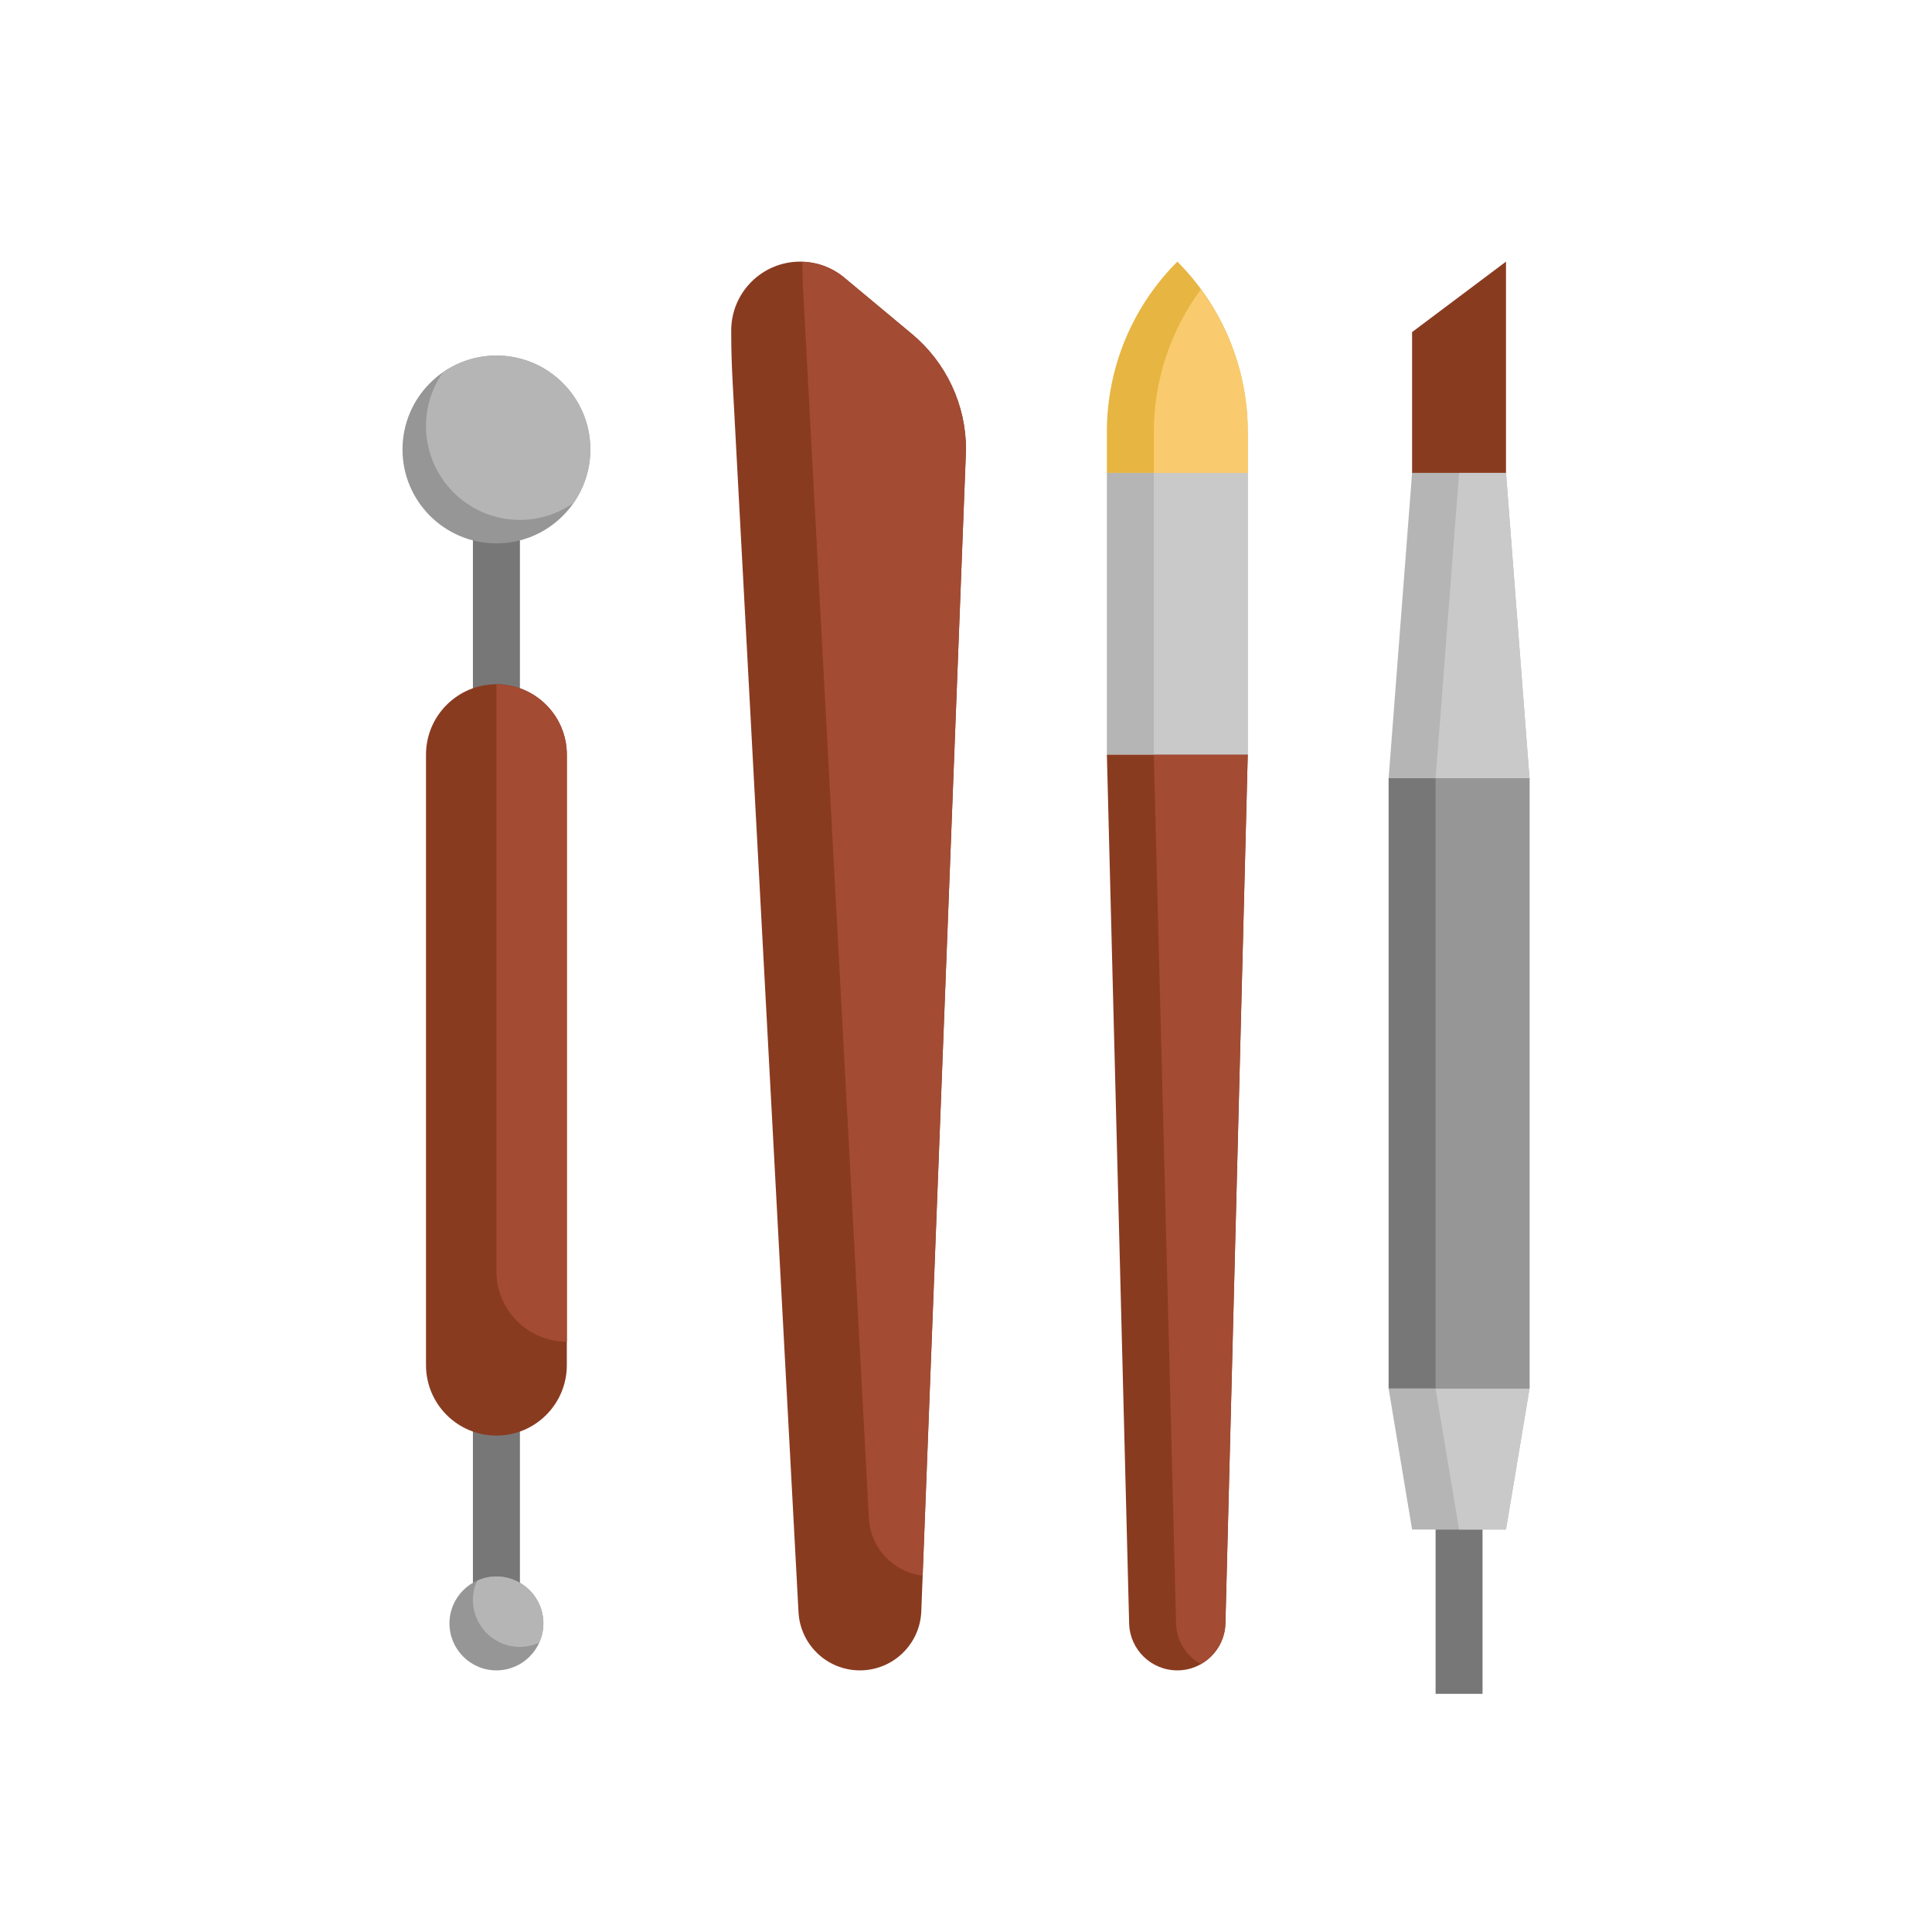 <svg width="36" height="36" viewBox="0 0 36 36" fill="none" xmlns="http://www.w3.org/2000/svg">
<path d="M8.812 9.688H9.688V29.812H8.812V9.688Z" fill="#777777"/>
<path d="M9.25 26.75C8.525 26.75 7.938 26.162 7.938 25.438V14.062C7.938 13.338 8.525 12.75 9.25 12.75C9.975 12.75 10.562 13.338 10.562 14.062V25.438C10.562 26.162 9.975 26.75 9.25 26.75Z" fill="#893B20"/>
<path d="M16.023 31.125C16.638 31.125 17.144 30.639 17.167 30.024L18 8.375C18 7.543 17.631 6.755 16.992 6.223L15.732 5.173C15.501 4.98 15.21 4.875 14.91 4.875C14.2 4.875 13.625 5.45 13.625 6.16C13.625 6.47 13.633 6.78 13.65 7.089L14.879 30.04C14.912 30.649 15.414 31.125 16.023 31.125Z" fill="#893B20"/>
<path d="M28.5 14.5L28.062 8.812H26.312L25.875 14.5H28.5Z" fill="#B5B5B5"/>
<path d="M28.5 14.5V25.875H25.875V14.5" fill="#777777"/>
<path d="M25.875 25.875L26.312 28.5H28.062L28.5 25.875" fill="#B5B5B5"/>
<path d="M26.75 28.5H27.625V31.562H26.75V28.5Z" fill="#777777"/>
<path d="M26.312 8.812V6.188L28.062 4.875L28.062 8.812" fill="#893B20"/>
<path d="M20.625 8.812H23.25V14.062H20.625V8.812Z" fill="#B5B5B5"/>
<path d="M20.625 14.062L21.04 30.25C21.052 30.737 21.451 31.125 21.937 31.125C22.424 31.125 22.822 30.737 22.834 30.25L23.25 14.062" fill="#893B20"/>
<path d="M20.625 8.812V8.044C20.625 6.855 21.097 5.715 21.938 4.875C22.778 5.715 23.25 6.855 23.25 8.044V8.812" fill="#E7B541"/>
<path d="M9.25 12.75V23.688C9.25 24.412 9.838 25 10.562 25V14.062C10.562 13.338 9.975 12.75 9.25 12.75Z" fill="#A34B33"/>
<path d="M9.25 10.125C10.216 10.125 11 9.341 11 8.375C11 7.409 10.216 6.625 9.25 6.625C8.284 6.625 7.5 7.409 7.5 8.375C7.5 9.341 8.284 10.125 9.25 10.125Z" fill="#969696"/>
<path d="M9.25 31.125C9.733 31.125 10.125 30.733 10.125 30.25C10.125 29.767 9.733 29.375 9.25 29.375C8.767 29.375 8.375 29.767 8.375 30.25C8.375 30.733 8.767 31.125 9.25 31.125Z" fill="#969696"/>
<path d="M9.25 6.625C8.879 6.625 8.536 6.742 8.252 6.94C8.055 7.223 7.938 7.566 7.938 7.938C7.938 8.904 8.721 9.688 9.688 9.688C10.059 9.688 10.402 9.57 10.685 9.373C10.883 9.089 11 8.746 11 8.375C11 7.409 10.216 6.625 9.25 6.625Z" fill="#B5B5B5"/>
<path d="M9.25 29.375C9.122 29.375 9.001 29.404 8.891 29.454C8.842 29.564 8.812 29.684 8.812 29.812C8.812 30.296 9.204 30.688 9.688 30.688C9.816 30.688 9.936 30.658 10.046 30.609C10.096 30.499 10.125 30.378 10.125 30.25C10.125 29.767 9.733 29.375 9.25 29.375Z" fill="#B5B5B5"/>
<path d="M18 8.375C18 7.543 17.631 6.755 16.992 6.223L15.732 5.173C15.511 4.989 15.236 4.888 14.95 4.879C14.954 5.033 14.954 5.187 14.962 5.34L16.191 28.291C16.221 28.851 16.65 29.293 17.192 29.361L18 8.375Z" fill="#A34B33"/>
<path d="M21.5 8.812H23.25V14.062H21.5V8.812Z" fill="#C9C9C9"/>
<path d="M22.375 5.393C21.813 6.157 21.5 7.083 21.5 8.044V8.813H23.25V8.044C23.25 7.083 22.937 6.157 22.375 5.393Z" fill="#F9CB6E"/>
<path d="M22.375 31.007C22.641 30.857 22.826 30.578 22.834 30.25L23.25 14.062H21.5L21.915 30.25C21.924 30.578 22.108 30.857 22.375 31.007Z" fill="#A34B33"/>
<path d="M26.75 14.5H28.5V25.875H26.75V14.5Z" fill="#969696"/>
<path d="M27.188 8.812L26.75 14.5H28.5L28.062 8.812H27.188Z" fill="#C9C9C9"/>
<path d="M26.75 25.875L27.188 28.5H28.062L28.5 25.875H26.75Z" fill="#C9C9C9"/>
</svg>
